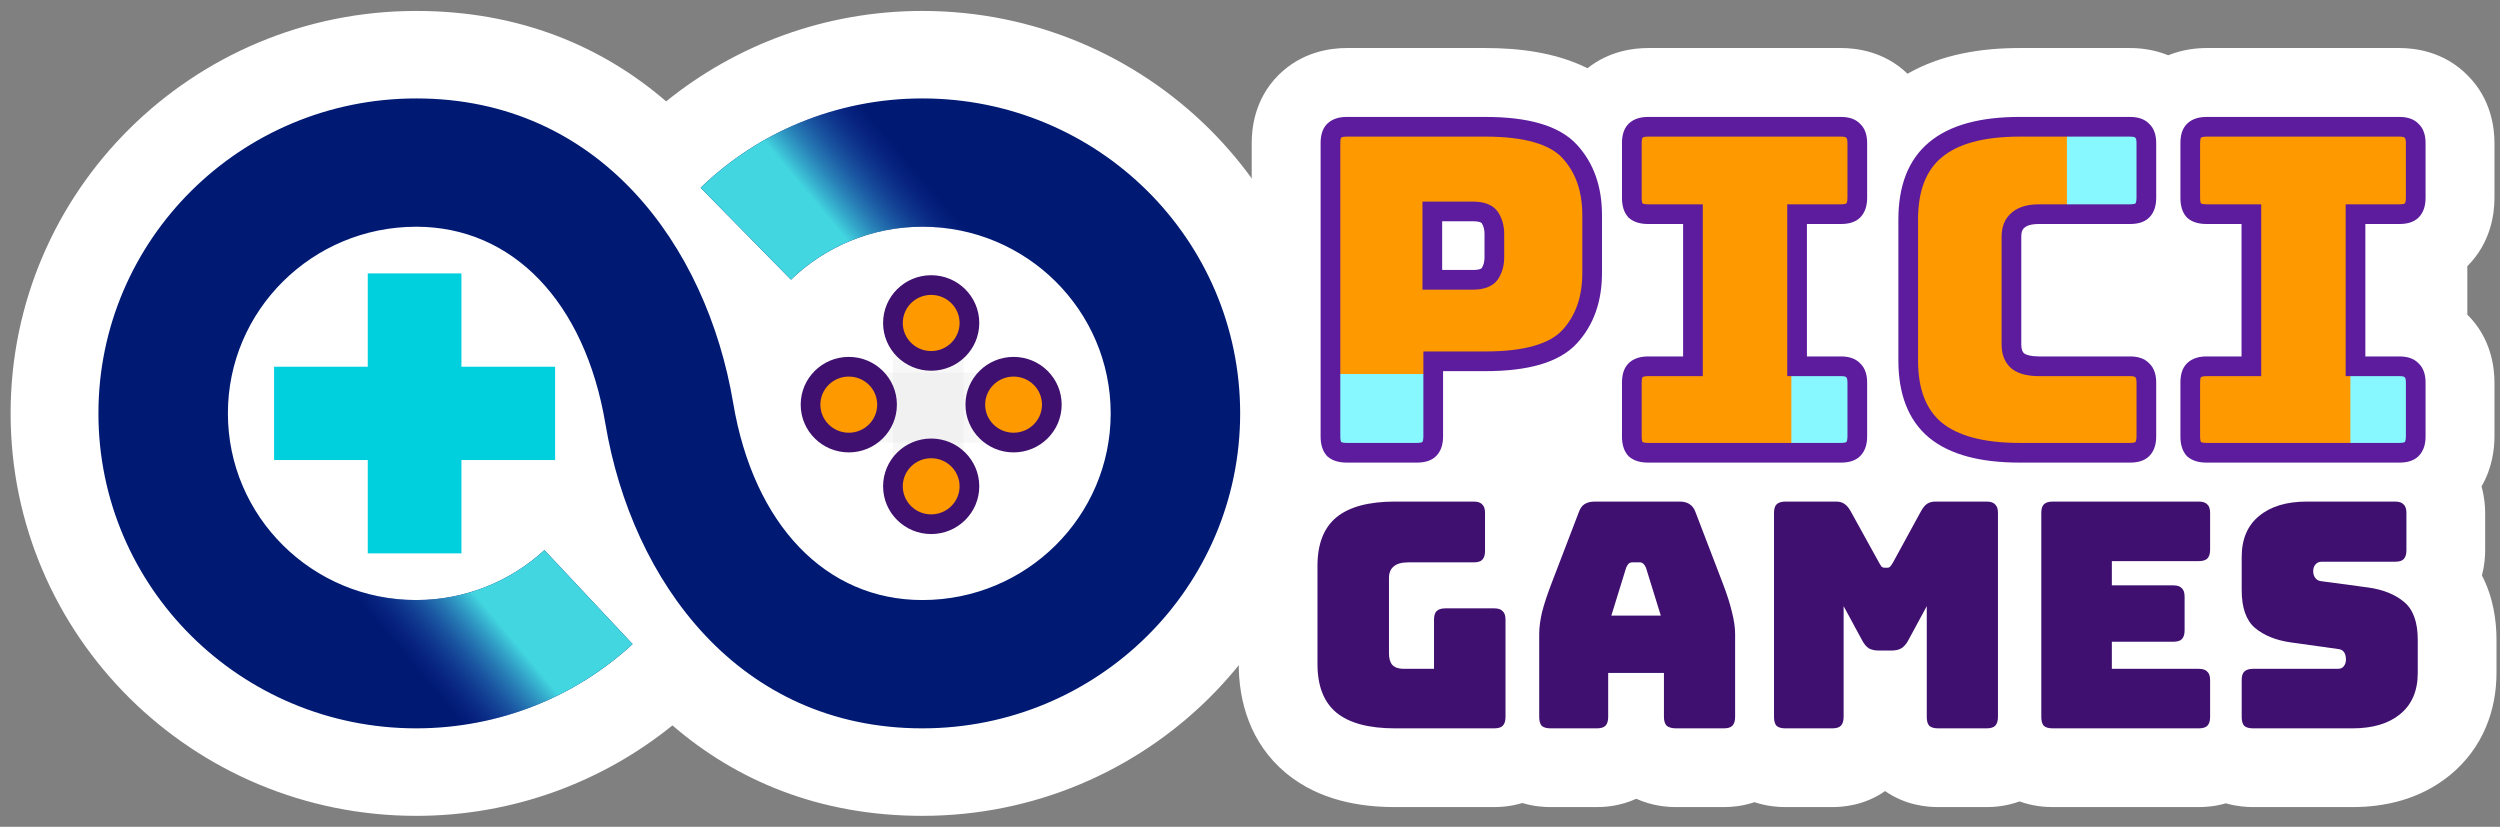 <svg width="127" height="42" viewBox="0 0 127 42" fill="none" xmlns="http://www.w3.org/2000/svg">
<rect x="0" y="0" width="127" height="42" fill="#808080" stroke="none"/>
<path fill-rule="evenodd" clip-rule="evenodd" d="M126.061 24.712C126.612 23.765 126.719 22.797 126.719 22.172V19.435C126.719 18.686 126.564 17.188 125.341 15.985L125.34 13.523C126.529 12.335 126.719 10.886 126.719 10.051V7.268C126.719 6.519 126.564 5.021 125.341 3.818C124.138 2.595 122.64 2.44 121.891 2.44H112.093C111.599 2.44 110.89 2.507 110.146 2.807C109.381 2.496 108.658 2.44 108.207 2.44H102.595C100.684 2.44 98.651 2.745 96.901 3.746C95.71 2.588 94.257 2.44 93.523 2.44H83.725C82.981 2.44 81.747 2.591 80.646 3.466C78.979 2.637 77.076 2.44 75.453 2.44H68.415C67.58 2.44 66.131 2.63 64.942 3.819C63.697 5.064 63.587 6.595 63.587 7.268V22.172C63.587 22.715 63.661 23.611 64.13 24.524C63.236 25.84 62.928 27.361 62.928 28.744V33.736C62.928 35.613 63.496 37.747 65.327 39.273L65.34 39.283L65.352 39.294C67.031 40.67 69.114 41 70.864 41H75.904C76.202 41 76.729 40.976 77.334 40.793C77.915 40.968 78.433 41 78.768 41H81.12C81.509 41 82.288 40.959 83.122 40.577C83.929 40.943 84.691 41 85.152 41H87.568C87.887 41 88.47 40.973 89.129 40.751C89.764 40.963 90.335 41 90.696 41H93.08C93.573 41 94.697 40.935 95.762 40.187C96.8 40.91 97.888 41 98.456 41H100.92C101.257 41 101.888 40.969 102.594 40.712C103.274 40.959 103.892 41 104.274 41H111.698C111.987 41 112.491 40.978 113.074 40.809C113.633 40.97 114.129 41 114.454 41H119.51C121.134 41 122.942 40.617 124.459 39.376L124.465 39.371C126.152 37.985 126.822 36.057 126.822 34.184V32.504C126.822 31.547 126.665 30.352 126.082 29.233C126.214 28.735 126.246 28.286 126.246 27.96V26.056C126.246 25.743 126.216 25.258 126.061 24.712Z" fill="white"/>
<path fill-rule="evenodd" clip-rule="evenodd" d="M0.539 21C0.539 9.687 9.786 0.556 21.144 0.556C26.396 0.556 30.611 2.364 33.84 5.15C37.386 2.282 41.925 0.556 46.856 0.556C58.214 0.556 67.462 9.687 67.462 21C67.462 32.313 58.214 41.445 46.856 41.445C41.604 41.445 37.389 39.636 34.16 36.85C30.614 39.718 26.074 41.445 21.144 41.445C9.786 41.445 0.539 32.313 0.539 21Z" fill="white"/>
<path d="M75.904 37H70.864C69.531 37 68.539 36.733 67.888 36.2C67.248 35.667 66.928 34.845 66.928 33.736V28.744C66.928 27.635 67.248 26.813 67.888 26.28C68.539 25.747 69.531 25.48 70.864 25.48H74.864C75.067 25.48 75.211 25.528 75.296 25.624C75.392 25.709 75.44 25.853 75.44 26.056V27.992C75.44 28.195 75.392 28.344 75.296 28.44C75.211 28.525 75.067 28.568 74.864 28.568H71.536C71.205 28.568 70.96 28.637 70.8 28.776C70.64 28.904 70.56 29.101 70.56 29.368V33.192C70.56 33.459 70.619 33.656 70.736 33.784C70.864 33.912 71.051 33.976 71.296 33.976H72.848V31.48C72.848 31.277 72.891 31.133 72.976 31.048C73.072 30.952 73.221 30.904 73.424 30.904H75.904C76.107 30.904 76.251 30.952 76.336 31.048C76.432 31.133 76.48 31.277 76.48 31.48V36.424C76.48 36.627 76.432 36.776 76.336 36.872C76.251 36.957 76.107 37 75.904 37Z" fill="#3F106F"/>
<path d="M82.608 28.84L81.856 31.272H84.368L83.616 28.84C83.573 28.744 83.525 28.675 83.472 28.632C83.429 28.589 83.376 28.568 83.312 28.568H82.912C82.848 28.568 82.789 28.589 82.736 28.632C82.693 28.675 82.651 28.744 82.608 28.84ZM81.696 36.424C81.696 36.627 81.648 36.776 81.552 36.872C81.467 36.957 81.323 37 81.12 37H78.768C78.565 37 78.416 36.957 78.32 36.872C78.235 36.776 78.192 36.627 78.192 36.424V32.2C78.192 31.88 78.24 31.512 78.336 31.096C78.443 30.68 78.603 30.195 78.816 29.64L80.208 26.008C80.272 25.827 80.368 25.693 80.496 25.608C80.635 25.523 80.811 25.48 81.024 25.48H85.328C85.531 25.48 85.696 25.523 85.824 25.608C85.963 25.693 86.064 25.827 86.128 26.008L87.52 29.64C87.733 30.195 87.888 30.68 87.984 31.096C88.091 31.512 88.144 31.88 88.144 32.2V36.424C88.144 36.627 88.096 36.776 88 36.872C87.915 36.957 87.771 37 87.568 37H85.152C84.939 37 84.779 36.957 84.672 36.872C84.576 36.776 84.528 36.627 84.528 36.424V34.184H81.696V36.424Z" fill="#3F106F"/>
<path d="M93.08 37H90.696C90.493 37 90.344 36.957 90.248 36.872C90.162 36.776 90.12 36.627 90.12 36.424V26.056C90.12 25.853 90.162 25.709 90.248 25.624C90.344 25.528 90.493 25.48 90.696 25.48H93.272C93.442 25.48 93.581 25.517 93.688 25.592C93.805 25.667 93.912 25.789 94.008 25.96L95.448 28.568C95.501 28.664 95.544 28.733 95.576 28.776C95.618 28.819 95.672 28.84 95.736 28.84H95.88C95.944 28.84 95.992 28.819 96.024 28.776C96.066 28.733 96.114 28.664 96.168 28.568L97.592 25.96C97.688 25.789 97.789 25.667 97.896 25.592C98.013 25.517 98.157 25.48 98.328 25.48H100.92C101.122 25.48 101.266 25.528 101.352 25.624C101.448 25.709 101.496 25.853 101.496 26.056V36.424C101.496 36.627 101.448 36.776 101.352 36.872C101.266 36.957 101.122 37 100.92 37H98.456C98.253 37 98.104 36.957 98.008 36.872C97.922 36.776 97.88 36.627 97.88 36.424V30.792L96.936 32.536C96.84 32.717 96.722 32.851 96.584 32.936C96.456 33.011 96.29 33.048 96.088 33.048H95.448C95.245 33.048 95.074 33.011 94.936 32.936C94.808 32.851 94.696 32.717 94.6 32.536L93.656 30.792V36.424C93.656 36.627 93.608 36.776 93.512 36.872C93.426 36.957 93.282 37 93.08 37Z" fill="#3F106F"/>
<path d="M111.698 37H104.274C104.071 37 103.922 36.957 103.826 36.872C103.74 36.776 103.698 36.627 103.698 36.424V26.056C103.698 25.853 103.74 25.709 103.826 25.624C103.922 25.528 104.071 25.48 104.274 25.48H111.698C111.9 25.48 112.044 25.528 112.13 25.624C112.226 25.709 112.274 25.853 112.274 26.056V27.928C112.274 28.131 112.226 28.28 112.13 28.376C112.044 28.461 111.9 28.504 111.698 28.504H107.282V29.736H110.402C110.604 29.736 110.748 29.784 110.834 29.88C110.93 29.965 110.978 30.109 110.978 30.312V32.024C110.978 32.227 110.93 32.376 110.834 32.472C110.748 32.557 110.604 32.6 110.402 32.6H107.282V33.976H111.698C111.9 33.976 112.044 34.024 112.13 34.12C112.226 34.205 112.274 34.349 112.274 34.552V36.424C112.274 36.627 112.226 36.776 112.13 36.872C112.044 36.957 111.9 37 111.698 37Z" fill="#3F106F"/>
<path d="M119.51 37H114.454C114.252 37 114.102 36.957 114.006 36.872C113.921 36.776 113.878 36.627 113.878 36.424V34.552C113.878 34.349 113.921 34.205 114.006 34.12C114.102 34.024 114.252 33.976 114.454 33.976H118.758C118.897 33.976 118.998 33.933 119.062 33.848C119.137 33.752 119.174 33.64 119.174 33.512C119.174 33.331 119.137 33.197 119.062 33.112C118.998 33.027 118.897 32.979 118.758 32.968L116.358 32.632C115.612 32.525 115.009 32.28 114.55 31.896C114.102 31.512 113.878 30.872 113.878 29.976V28.296C113.878 27.389 114.172 26.696 114.758 26.216C115.345 25.725 116.156 25.48 117.19 25.48H121.67C121.873 25.48 122.017 25.528 122.102 25.624C122.198 25.709 122.246 25.853 122.246 26.056V27.96C122.246 28.163 122.198 28.312 122.102 28.408C122.017 28.493 121.873 28.536 121.67 28.536H117.942C117.804 28.536 117.697 28.584 117.622 28.68C117.548 28.765 117.51 28.877 117.51 29.016C117.51 29.155 117.548 29.272 117.622 29.368C117.697 29.464 117.804 29.517 117.942 29.528L120.326 29.848C121.073 29.955 121.676 30.2 122.134 30.584C122.593 30.968 122.822 31.608 122.822 32.504V34.184C122.822 35.091 122.524 35.789 121.926 36.28C121.34 36.76 120.534 37 119.51 37Z" fill="#3F106F"/>
<path d="M71.98 23H68.415C68.124 23 67.909 22.939 67.771 22.816C67.648 22.678 67.587 22.463 67.587 22.172V7.268C67.587 6.977 67.648 6.77 67.771 6.647C67.909 6.509 68.124 6.44 68.415 6.44H75.453C77.538 6.44 78.964 6.854 79.731 7.682C80.498 8.51 80.881 9.591 80.881 10.925V13.869C80.881 15.203 80.498 16.284 79.731 17.112C78.964 17.94 77.538 18.354 75.453 18.354H72.808V22.172C72.808 22.463 72.739 22.678 72.601 22.816C72.478 22.939 72.271 23 71.98 23ZM72.762 10.741V14.214H74.832C75.277 14.214 75.568 14.099 75.706 13.869C75.844 13.639 75.913 13.378 75.913 13.087V11.868C75.913 11.577 75.844 11.316 75.706 11.086C75.568 10.856 75.277 10.741 74.832 10.741H72.762Z" fill="#FF9900"/>
<path d="M83.725 23C83.433 23 83.219 22.939 83.081 22.816C82.958 22.678 82.897 22.463 82.897 22.172V19.435C82.897 19.144 82.958 18.937 83.081 18.814C83.219 18.676 83.433 18.607 83.725 18.607H86.002V10.879H83.725C83.433 10.879 83.219 10.818 83.081 10.695C82.958 10.557 82.897 10.342 82.897 10.051V7.268C82.897 6.977 82.958 6.77 83.081 6.647C83.219 6.509 83.433 6.44 83.725 6.44H93.523C93.814 6.44 94.021 6.509 94.144 6.647C94.282 6.77 94.351 6.977 94.351 7.268V10.051C94.351 10.342 94.282 10.557 94.144 10.695C94.021 10.818 93.814 10.879 93.523 10.879H91.292V18.607H93.523C93.814 18.607 94.021 18.676 94.144 18.814C94.282 18.937 94.351 19.144 94.351 19.435V22.172C94.351 22.463 94.282 22.678 94.144 22.816C94.021 22.939 93.814 23 93.523 23H83.725Z" fill="#FF9900"/>
<path d="M108.207 23H102.595C100.679 23 99.253 22.617 98.317 21.85C97.397 21.083 96.937 19.903 96.937 18.308V11.155C96.937 9.56 97.397 8.38 98.317 7.613C99.253 6.831 100.679 6.44 102.595 6.44H108.207C108.499 6.44 108.706 6.509 108.828 6.647C108.966 6.77 109.035 6.977 109.035 7.268V10.051C109.035 10.342 108.966 10.557 108.828 10.695C108.706 10.818 108.499 10.879 108.207 10.879H103.584C103.109 10.879 102.756 10.979 102.526 11.178C102.296 11.362 102.181 11.646 102.181 12.029V17.503C102.181 17.886 102.296 18.17 102.526 18.354C102.756 18.523 103.109 18.607 103.584 18.607H108.207C108.499 18.607 108.706 18.676 108.828 18.814C108.966 18.937 109.035 19.144 109.035 19.435V22.172C109.035 22.463 108.966 22.678 108.828 22.816C108.706 22.939 108.499 23 108.207 23Z" fill="#FF9900"/>
<path d="M112.093 23C111.801 23 111.587 22.939 111.449 22.816C111.326 22.678 111.265 22.463 111.265 22.172V19.435C111.265 19.144 111.326 18.937 111.449 18.814C111.587 18.676 111.801 18.607 112.093 18.607H114.37V10.879H112.093C111.801 10.879 111.587 10.818 111.449 10.695C111.326 10.557 111.265 10.342 111.265 10.051V7.268C111.265 6.977 111.326 6.77 111.449 6.647C111.587 6.509 111.801 6.44 112.093 6.44H121.891C122.182 6.44 122.389 6.509 122.512 6.647C122.65 6.77 122.719 6.977 122.719 7.268V10.051C122.719 10.342 122.65 10.557 122.512 10.695C122.389 10.818 122.182 10.879 121.891 10.879H119.66V18.607H121.891C122.182 18.607 122.389 18.676 122.512 18.814C122.65 18.937 122.719 19.144 122.719 19.435V22.172C122.719 22.463 122.65 22.678 122.512 22.816C122.389 22.939 122.182 23 121.891 23H112.093Z" fill="#FF9900"/>
<path d="M105 10.879V6.44H108.207C108.499 6.44 108.706 6.509 108.828 6.647C108.966 6.77 109.035 6.977 109.035 7.268V10.051C109.035 10.342 108.966 10.557 108.828 10.695C108.706 10.818 108.499 10.879 108.207 10.879H105Z" fill="#87F8FF"/>
<path d="M91.292 18H91V23H93.523C93.814 23 94.021 22.939 94.144 22.816C94.282 22.678 94.351 22.463 94.351 22.172V19.435C94.351 19.144 94.282 18.937 94.144 18.814C94.021 18.676 93.814 18.607 93.523 18.607H91.292V18Z" fill="#87F8FF"/>
<path d="M72.808 19H67.587V22.172C67.587 22.463 67.648 22.678 67.771 22.816C67.909 22.939 68.124 23 68.415 23H71.98C72.271 23 72.478 22.939 72.601 22.816C72.739 22.678 72.808 22.463 72.808 22.172V19Z" fill="#87F8FF"/>
<path d="M119.66 18H119.4V23H121.891C122.182 23 122.389 22.939 122.512 22.816C122.65 22.678 122.719 22.463 122.719 22.172V19.435C122.719 19.144 122.65 18.937 122.512 18.814C122.389 18.676 122.182 18.607 121.891 18.607H119.66V18Z" fill="#87F8FF"/>
<path fill-rule="evenodd" clip-rule="evenodd" d="M68.127 6.998C68.125 7.002 68.119 7.014 68.112 7.036C68.099 7.081 68.087 7.155 68.087 7.268V22.172C68.087 22.336 68.112 22.42 68.129 22.457C68.167 22.475 68.251 22.5 68.415 22.5H71.98C72.093 22.5 72.167 22.488 72.212 22.474C72.234 22.468 72.245 22.462 72.25 22.459C72.263 22.445 72.308 22.377 72.308 22.172V17.854H75.453C77.507 17.854 78.746 17.439 79.364 16.772C80.03 16.053 80.381 15.101 80.381 13.869V10.925C80.381 9.693 80.03 8.741 79.364 8.022C78.746 7.354 77.507 6.94 75.453 6.94H68.415C68.21 6.94 68.142 6.985 68.127 6.998ZM67.417 6.293C67.687 6.024 68.056 5.94 68.415 5.94H75.453C77.57 5.94 79.182 6.353 80.098 7.342C80.965 8.279 81.381 9.489 81.381 10.925V13.869C81.381 15.305 80.965 16.515 80.098 17.452C79.182 18.441 77.57 18.854 75.453 18.854H73.308V22.172C73.308 22.531 73.224 22.9 72.954 23.169C72.692 23.433 72.319 23.5 71.98 23.5H68.415C68.069 23.5 67.709 23.429 67.439 23.19L67.417 23.17L67.397 23.148C67.157 22.878 67.087 22.518 67.087 22.172V7.268C67.087 6.929 67.154 6.556 67.417 6.293ZM83.437 6.998C83.434 7.002 83.429 7.014 83.422 7.036C83.409 7.081 83.397 7.155 83.397 7.268V10.051C83.397 10.215 83.422 10.299 83.439 10.336C83.477 10.354 83.56 10.379 83.725 10.379H86.502V19.107H83.725C83.52 19.107 83.452 19.152 83.437 19.165C83.434 19.169 83.429 19.181 83.422 19.203C83.409 19.248 83.397 19.322 83.397 19.435V22.172C83.397 22.336 83.422 22.42 83.439 22.457C83.477 22.475 83.56 22.5 83.725 22.5H93.523C93.636 22.5 93.71 22.488 93.754 22.474C93.777 22.468 93.788 22.462 93.793 22.459C93.805 22.445 93.851 22.377 93.851 22.172V19.435C93.851 19.25 93.814 19.193 93.809 19.185L93.79 19.168L93.772 19.149C93.765 19.143 93.707 19.107 93.523 19.107H90.792V10.379H93.523C93.636 10.379 93.71 10.367 93.754 10.354C93.777 10.347 93.788 10.341 93.793 10.338C93.805 10.323 93.851 10.256 93.851 10.051V7.268C93.851 7.083 93.814 7.026 93.809 7.018L93.79 7.001L93.772 6.982C93.765 6.976 93.707 6.94 93.523 6.94H83.725C83.52 6.94 83.452 6.985 83.437 6.998ZM82.727 6.293C82.996 6.024 83.365 5.94 83.725 5.94H93.523C93.867 5.94 94.237 6.017 94.498 6.293C94.773 6.553 94.851 6.924 94.851 7.268V10.051C94.851 10.41 94.766 10.779 94.497 11.049C94.234 11.312 93.862 11.379 93.523 11.379H91.792V18.107H93.523C93.867 18.107 94.237 18.184 94.498 18.46C94.773 18.72 94.851 19.091 94.851 19.435V22.172C94.851 22.531 94.766 22.9 94.497 23.169C94.234 23.433 93.862 23.5 93.523 23.5H83.725C83.378 23.5 83.018 23.429 82.749 23.19L82.727 23.17L82.707 23.148C82.467 22.878 82.397 22.518 82.397 22.172V19.435C82.397 19.096 82.464 18.723 82.727 18.46C82.996 18.191 83.365 18.107 83.725 18.107H85.502V11.379H83.725C83.378 11.379 83.018 11.308 82.749 11.069L82.727 11.049L82.707 11.027C82.467 10.757 82.397 10.397 82.397 10.051V7.268C82.397 6.929 82.464 6.556 82.727 6.293ZM102.595 6.94C100.733 6.94 99.445 7.322 98.638 7.997C97.867 8.639 97.437 9.656 97.437 11.155V18.308C97.437 19.806 97.866 20.822 98.636 21.465C99.443 22.125 100.732 22.5 102.595 22.5H108.207C108.321 22.5 108.395 22.488 108.439 22.474C108.461 22.468 108.473 22.462 108.477 22.459C108.49 22.445 108.535 22.377 108.535 22.172V19.435C108.535 19.25 108.499 19.193 108.494 19.185L108.474 19.168L108.457 19.149C108.449 19.143 108.392 19.107 108.207 19.107H103.584C103.067 19.107 102.587 19.018 102.231 18.757L102.222 18.751L102.214 18.744C101.832 18.438 101.681 17.989 101.681 17.503V12.029C101.681 11.546 101.83 11.1 102.206 10.794C102.566 10.487 103.057 10.379 103.584 10.379H108.207C108.321 10.379 108.395 10.367 108.439 10.354C108.461 10.347 108.473 10.341 108.477 10.338C108.49 10.323 108.535 10.256 108.535 10.051V7.268C108.535 7.083 108.499 7.026 108.494 7.018L108.474 7.001L108.457 6.982C108.45 6.976 108.392 6.94 108.207 6.94H102.595ZM97.997 7.229C99.061 6.339 100.625 5.94 102.595 5.94H108.207C108.551 5.94 108.922 6.017 109.182 6.293C109.458 6.553 109.535 6.924 109.535 7.268V10.051C109.535 10.41 109.451 10.779 109.182 11.049C108.919 11.312 108.546 11.379 108.207 11.379H103.584C103.165 11.379 102.954 11.469 102.854 11.556L102.846 11.562L102.839 11.568C102.761 11.63 102.681 11.748 102.681 12.029V17.503C102.681 17.774 102.756 17.893 102.831 17.957C102.938 18.031 103.163 18.107 103.584 18.107H108.207C108.551 18.107 108.922 18.184 109.182 18.46C109.458 18.72 109.535 19.091 109.535 19.435V22.172C109.535 22.531 109.451 22.9 109.182 23.169C108.919 23.433 108.546 23.5 108.207 23.5H102.595C100.627 23.5 99.064 23.109 98.001 22.237L97.997 22.234C96.928 21.343 96.437 19.999 96.437 18.308V11.155C96.437 9.464 96.928 8.12 97.997 7.229ZM111.805 6.998C111.803 7.002 111.797 7.014 111.79 7.036C111.777 7.081 111.765 7.155 111.765 7.268V10.051C111.765 10.215 111.79 10.299 111.807 10.336C111.845 10.354 111.929 10.379 112.093 10.379H114.87V19.107H112.093C111.888 19.107 111.82 19.152 111.805 19.165C111.803 19.169 111.797 19.181 111.79 19.203C111.777 19.248 111.765 19.322 111.765 19.435V22.172C111.765 22.336 111.79 22.42 111.807 22.457C111.845 22.475 111.929 22.5 112.093 22.5H121.891C122.004 22.5 122.078 22.488 122.123 22.474C122.145 22.468 122.156 22.462 122.161 22.459C122.174 22.445 122.219 22.377 122.219 22.172V19.435C122.219 19.25 122.182 19.193 122.177 19.185L122.158 19.168L122.14 19.149C122.133 19.143 122.075 19.107 121.891 19.107H119.16V10.379H121.891C122.004 10.379 122.078 10.367 122.123 10.354C122.145 10.347 122.156 10.341 122.161 10.338C122.174 10.323 122.219 10.256 122.219 10.051V7.268C122.219 7.083 122.182 7.026 122.177 7.018L122.158 7.001L122.14 6.982C122.133 6.976 122.075 6.94 121.891 6.94H112.093C111.888 6.94 111.82 6.985 111.805 6.998ZM111.095 6.293C111.365 6.024 111.734 5.94 112.093 5.94H121.891C122.235 5.94 122.606 6.017 122.866 6.293C123.141 6.553 123.219 6.924 123.219 7.268V10.051C123.219 10.41 123.135 10.779 122.865 11.049C122.602 11.312 122.23 11.379 121.891 11.379H120.16V18.107H121.891C122.235 18.107 122.606 18.184 122.866 18.46C123.141 18.72 123.219 19.091 123.219 19.435V22.172C123.219 22.531 123.135 22.9 122.865 23.169C122.602 23.433 122.23 23.5 121.891 23.5H112.093C111.746 23.5 111.386 23.429 111.117 23.19L111.095 23.17L111.075 23.148C110.835 22.878 110.765 22.518 110.765 22.172V19.435C110.765 19.096 110.832 18.723 111.095 18.46C111.365 18.191 111.734 18.107 112.093 18.107H113.87V11.379H112.093C111.746 11.379 111.386 11.308 111.117 11.069L111.095 11.049L111.075 11.027C110.835 10.757 110.765 10.397 110.765 10.051V7.268C110.765 6.929 110.832 6.556 111.095 6.293ZM72.262 10.241H74.832C75.333 10.241 75.858 10.368 76.135 10.829C76.323 11.143 76.413 11.494 76.413 11.868V13.087C76.413 13.461 76.323 13.812 76.135 14.126C75.858 14.587 75.333 14.714 74.832 14.714H72.262V10.241ZM73.262 11.241V13.714H74.832C75.016 13.714 75.132 13.69 75.2 13.663C75.261 13.639 75.274 13.617 75.277 13.612C75.365 13.466 75.413 13.296 75.413 13.087V11.868C75.413 11.659 75.365 11.489 75.277 11.343C75.274 11.338 75.261 11.316 75.2 11.292C75.132 11.265 75.016 11.241 74.832 11.241H73.262Z" fill="#5C1C9D"/>
<path d="M28.2 23.37V18.63H23.441V13.889H18.682L18.682 18.63H13.923V23.37H18.682L18.682 28.111H23.441L23.441 23.37H28.2Z" fill="#00D0DD"/>
<path fill-rule="evenodd" clip-rule="evenodd" d="M21.144 11.518C15.861 11.518 11.577 15.764 11.577 21C11.577 26.236 15.861 30.482 21.144 30.482C23.662 30.482 25.946 29.522 27.656 27.946L32.135 32.72C29.255 35.373 25.388 37 21.144 37C12.228 37 5 29.837 5 21C5 12.163 12.228 5 21.144 5C30.46 5 35.898 12.462 37.244 20.464C38.29 26.684 41.972 30.482 46.856 30.482C52.139 30.482 56.423 26.236 56.423 21C56.423 15.764 52.139 11.518 46.856 11.518C44.258 11.518 41.908 12.54 40.181 14.207L35.592 9.538C38.497 6.733 42.476 5 46.856 5C55.772 5 63 12.163 63 21C63 29.837 55.772 37 46.856 37C37.54 37 32.102 29.538 30.756 21.536C29.71 15.316 26.028 11.518 21.144 11.518Z" fill="#001973"/>
<path fill-rule="evenodd" clip-rule="evenodd" d="M13.054 26.063C14.749 28.718 17.739 30.482 21.144 30.482C23.662 30.482 25.946 29.522 27.656 27.946L32.134 32.72C29.255 35.373 25.388 37 21.144 37C18.133 37 15.314 36.183 12.901 34.76C11.479 31.85 11.26 28.584 13.054 26.063ZM53.105 13.821C54.918 12.304 56.053 10.332 56.656 8.284C53.938 6.224 50.541 5 46.856 5C42.476 5 38.497 6.733 35.592 9.538L40.181 14.207C41.908 12.54 44.258 11.518 46.856 11.518C49.244 11.518 51.428 12.386 53.105 13.821Z" fill="url(#paint0_linear_9426_50981)"/>
<path d="M41.773 18.926H52.536V22.482H41.773V18.926Z" fill="#D9D9D9" fill-opacity="0.2"/>
<path d="M45.361 26.037L45.361 15.37L48.949 15.37L48.949 26.037H45.361Z" fill="#D9D9D9" fill-opacity="0.2"/>
<path d="M49.247 16.407C49.247 17.471 48.377 18.333 47.304 18.333C46.231 18.333 45.361 17.471 45.361 16.407C45.361 15.344 46.231 14.481 47.304 14.481C48.377 14.481 49.247 15.344 49.247 16.407Z" fill="#FF9900"/>
<path d="M49.247 24.704C49.247 25.767 48.377 26.63 47.304 26.63C46.231 26.63 45.361 25.767 45.361 24.704C45.361 23.64 46.231 22.778 47.304 22.778C48.377 22.778 49.247 23.64 49.247 24.704Z" fill="#FF9900"/>
<path d="M45.062 20.556C45.062 21.619 44.192 22.482 43.119 22.482C42.045 22.482 41.175 21.619 41.175 20.556C41.175 19.492 42.045 18.63 43.119 18.63C44.192 18.63 45.062 19.492 45.062 20.556Z" fill="#FF9900"/>
<path d="M53.433 20.556C53.433 21.619 52.563 22.482 51.49 22.482C50.416 22.482 49.546 21.619 49.546 20.556C49.546 19.492 50.416 18.63 51.49 18.63C52.563 18.63 53.433 19.492 53.433 20.556Z" fill="#FF9900"/>
<path fill-rule="evenodd" clip-rule="evenodd" d="M45.861 16.407C45.861 15.624 46.503 14.981 47.304 14.981C48.105 14.981 48.747 15.624 48.747 16.407C48.747 17.191 48.105 17.833 47.304 17.833C46.503 17.833 45.861 17.191 45.861 16.407ZM47.304 13.981C45.959 13.981 44.861 15.063 44.861 16.407C44.861 17.751 45.959 18.833 47.304 18.833C48.649 18.833 49.747 17.751 49.747 16.407C49.747 15.063 48.649 13.981 47.304 13.981ZM45.861 24.704C45.861 23.921 46.503 23.278 47.304 23.278C48.105 23.278 48.747 23.921 48.747 24.704C48.747 25.487 48.105 26.13 47.304 26.13C46.503 26.13 45.861 25.487 45.861 24.704ZM47.304 22.278C45.959 22.278 44.861 23.36 44.861 24.704C44.861 26.048 45.959 27.13 47.304 27.13C48.649 27.13 49.747 26.048 49.747 24.704C49.747 23.36 48.649 22.278 47.304 22.278ZM43.119 19.13C42.317 19.13 41.675 19.772 41.675 20.556C41.675 21.339 42.317 21.982 43.119 21.982C43.92 21.982 44.562 21.339 44.562 20.556C44.562 19.772 43.92 19.13 43.119 19.13ZM40.675 20.556C40.675 19.212 41.773 18.13 43.119 18.13C44.464 18.13 45.562 19.212 45.562 20.556C45.562 21.9 44.464 22.982 43.119 22.982C41.773 22.982 40.675 21.9 40.675 20.556ZM50.046 20.556C50.046 19.772 50.688 19.13 51.49 19.13C52.291 19.13 52.933 19.772 52.933 20.556C52.933 21.339 52.291 21.982 51.49 21.982C50.688 21.982 50.046 21.339 50.046 20.556ZM51.49 18.13C50.145 18.13 49.046 19.212 49.046 20.556C49.046 21.9 50.145 22.982 51.49 22.982C52.835 22.982 53.933 21.9 53.933 20.556C53.933 19.212 52.835 18.13 51.49 18.13Z" fill="#3F106F"/>
<defs>
<linearGradient id="paint0_linear_9426_50981" x1="49" y1="11.5" x2="21.5" y2="34.5" gradientUnits="userSpaceOnUse">
<stop stop-color="#2343B6" stop-opacity="0"/>
<stop offset="0.141" stop-color="#42D7E0"/>
<stop offset="0.866" stop-color="#42D7E0"/>
<stop offset="1" stop-color="#2343B6" stop-opacity="0"/>
</linearGradient>
</defs>
</svg>

